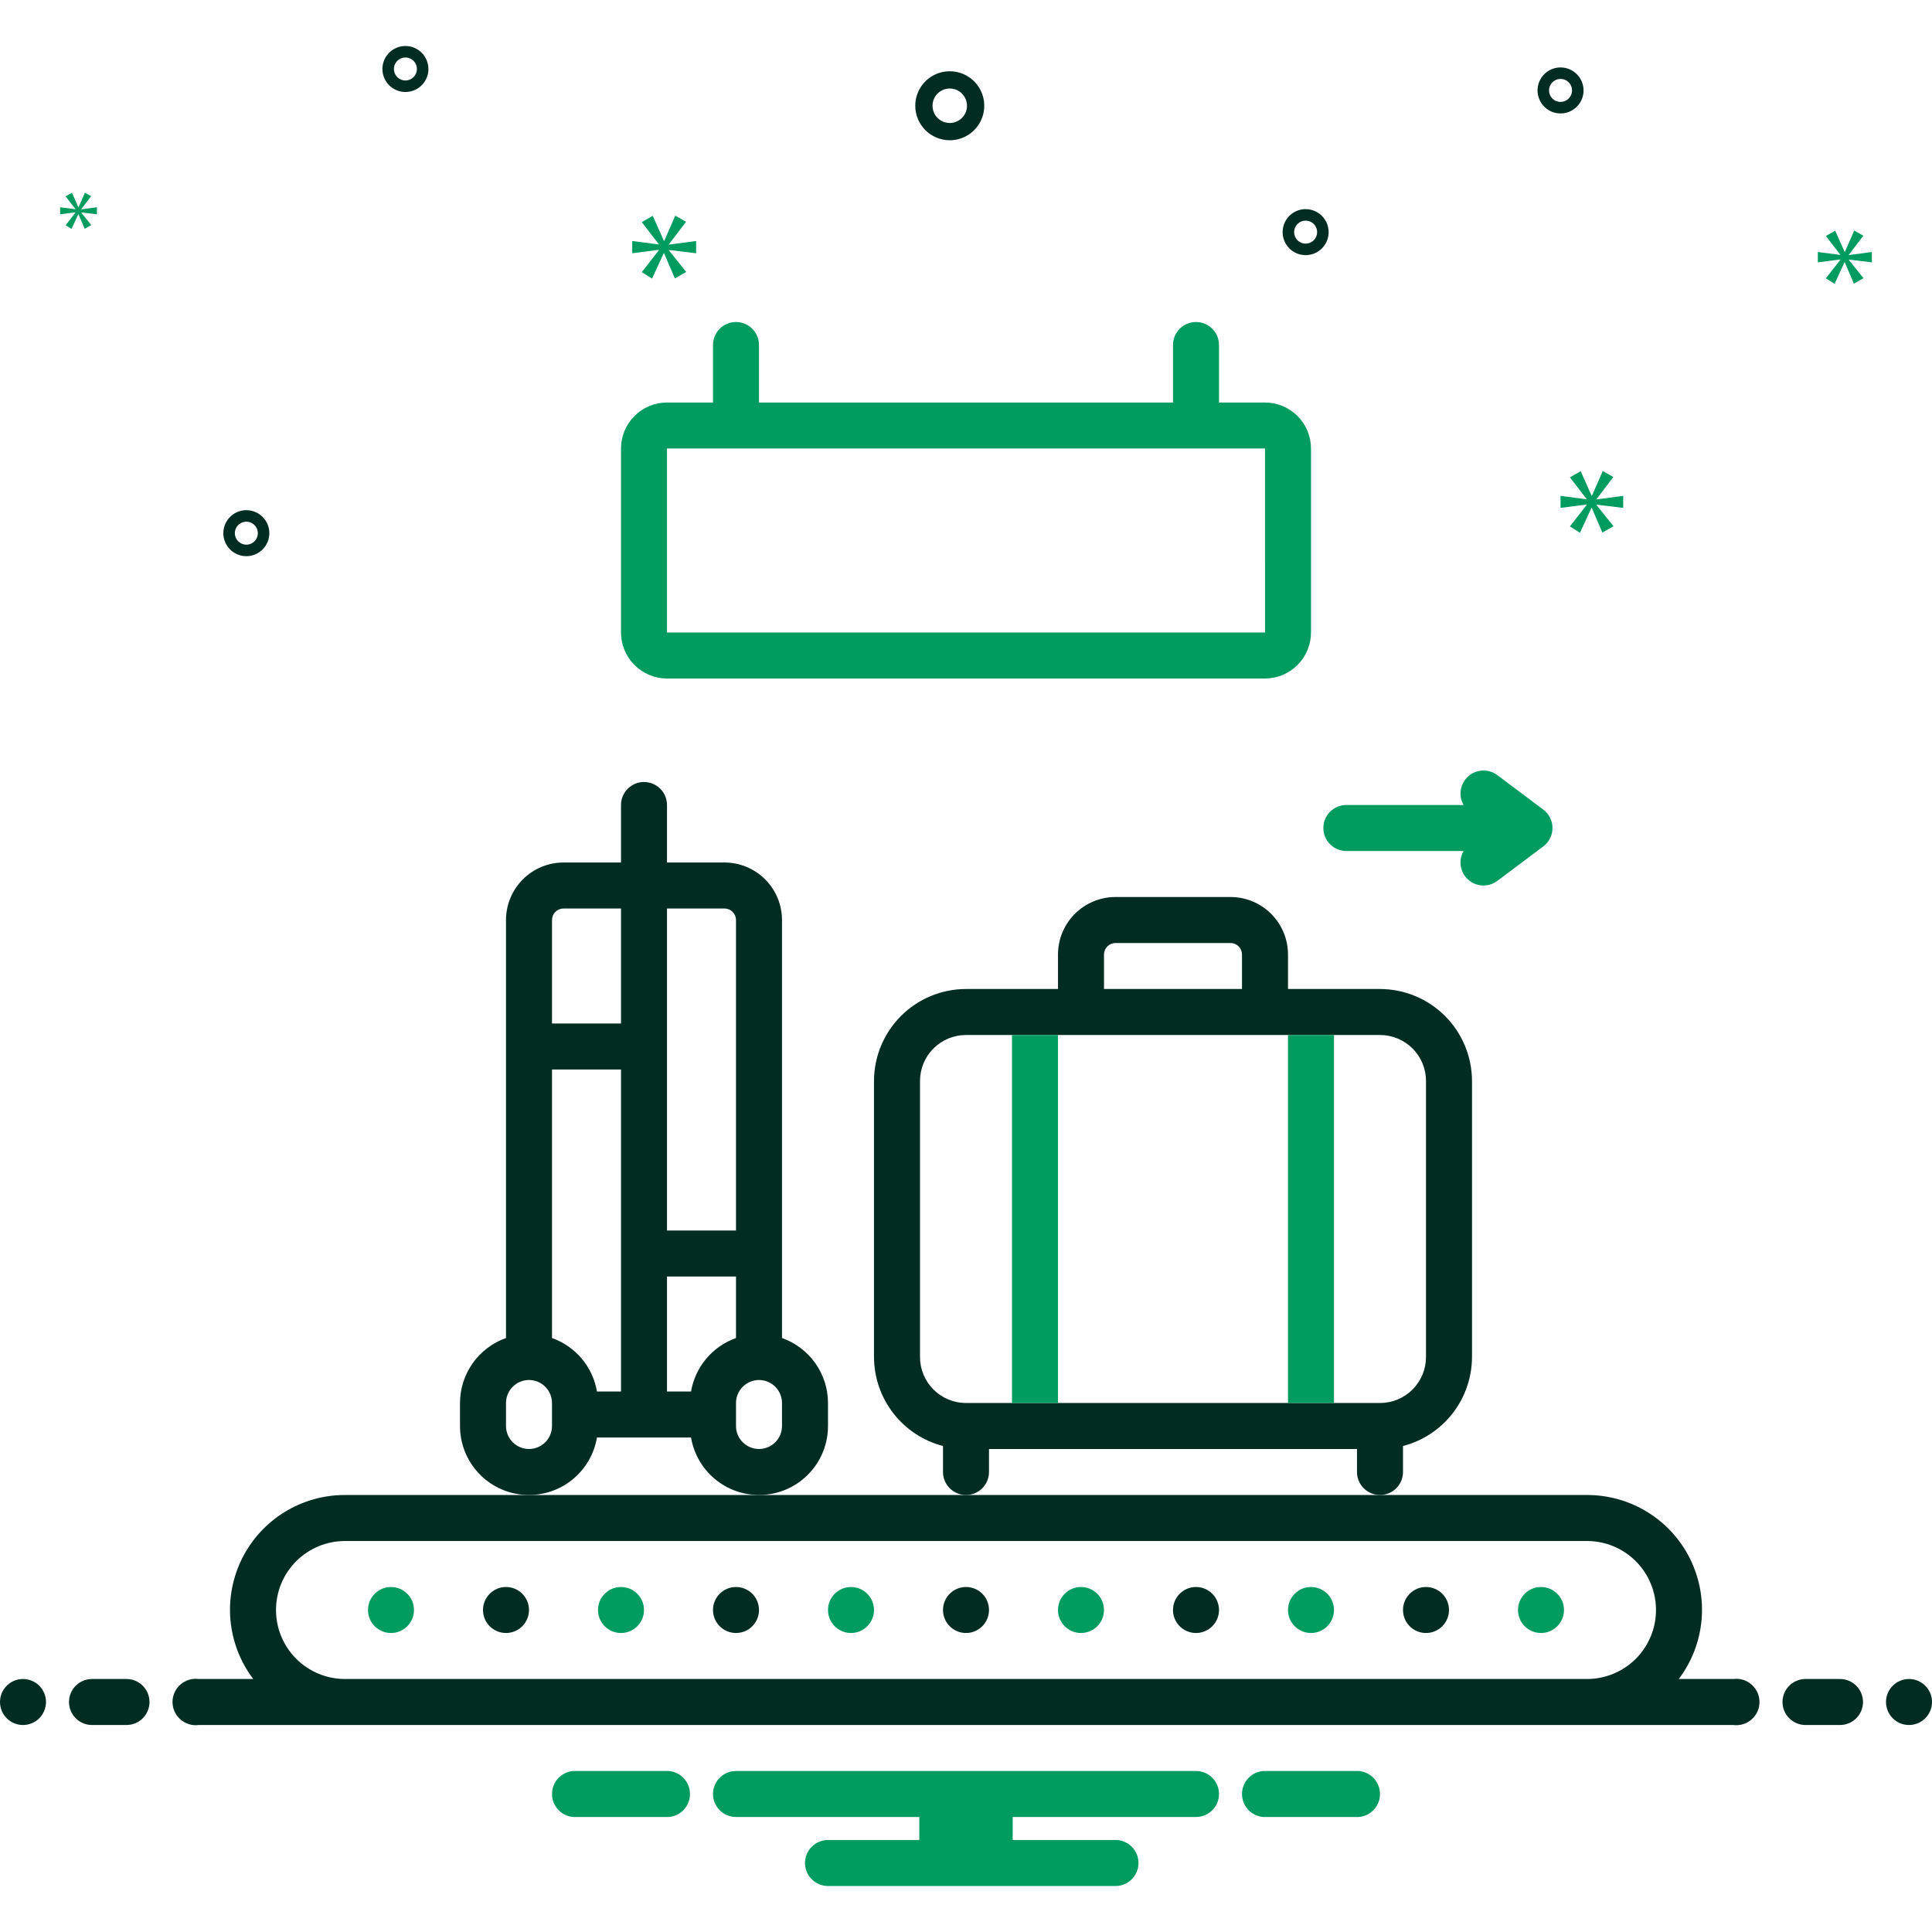<?xml version="1.0" encoding="UTF-8"?> <svg xmlns="http://www.w3.org/2000/svg" width="350" height="350" viewBox="0 0 350 350" fill="none"><path d="M120.833 122.917H229.167C231.376 122.915 233.494 122.036 235.057 120.474C236.619 118.911 237.498 116.793 237.5 114.584V81.25C237.498 79.041 236.619 76.922 235.057 75.36C233.494 73.798 231.376 72.919 229.167 72.917H220.833V62.5C220.833 61.395 220.394 60.335 219.613 59.554C218.832 58.773 217.772 58.334 216.667 58.334C215.562 58.334 214.502 58.773 213.72 59.554C212.939 60.335 212.5 61.395 212.5 62.5V72.917H137.5V62.5C137.5 61.395 137.061 60.335 136.28 59.554C135.498 58.773 134.438 58.334 133.333 58.334C132.228 58.334 131.168 58.773 130.387 59.554C129.606 60.335 129.167 61.395 129.167 62.5V72.917H120.833C118.624 72.919 116.506 73.798 114.943 75.36C113.381 76.922 112.502 79.041 112.5 81.25V114.584C112.502 116.793 113.381 118.911 114.943 120.474C116.506 122.036 118.624 122.915 120.833 122.917ZM120.833 81.25H229.167L229.173 114.584H120.833V81.25Z" fill="#009B5F"></path><path d="M108.145 260.416H125.188C125.709 263.506 127.372 266.288 129.847 268.209C132.323 270.131 135.43 271.051 138.552 270.789C141.675 270.527 144.585 269.101 146.705 266.794C148.826 264.487 150.002 261.467 150 258.333V254.166C149.996 251.584 149.192 249.067 147.7 246.959C146.208 244.852 144.101 243.258 141.667 242.396V166.667C141.663 163.905 140.565 161.257 138.612 159.304C136.659 157.352 134.012 156.253 131.25 156.25H120.833V145.833C120.833 144.728 120.394 143.668 119.613 142.887C118.831 142.105 117.772 141.667 116.667 141.667C115.562 141.667 114.502 142.105 113.72 142.887C112.939 143.668 112.5 144.728 112.5 145.833V156.25H102.083C99.322 156.253 96.674 157.352 94.721 159.304C92.768 161.257 91.67 163.905 91.667 166.667V242.396C89.233 243.258 87.125 244.852 85.633 246.959C84.141 249.067 83.338 251.584 83.333 254.166V258.333C83.332 261.467 84.507 264.487 86.628 266.794C88.748 269.101 91.658 270.527 94.781 270.789C97.903 271.051 101.01 270.131 103.486 268.209C105.961 266.288 107.624 263.506 108.145 260.416ZM137.5 250C138.605 250.001 139.664 250.441 140.445 251.222C141.226 252.003 141.665 253.062 141.667 254.166V258.333C141.667 259.438 141.228 260.498 140.446 261.279C139.665 262.061 138.605 262.5 137.5 262.5C136.395 262.5 135.335 262.061 134.554 261.279C133.772 260.498 133.333 259.438 133.333 258.333V254.166C133.335 253.062 133.774 252.003 134.555 251.222C135.336 250.441 136.395 250.001 137.5 250ZM120.833 164.583H131.25C131.802 164.584 132.332 164.803 132.723 165.194C133.113 165.584 133.333 166.114 133.333 166.667V222.917H120.833V164.583ZM120.833 231.25H133.333V242.396C131.237 243.141 129.378 244.432 127.946 246.134C126.515 247.837 125.563 249.89 125.188 252.083H120.833V231.25ZM100 166.667C100 166.114 100.22 165.584 100.611 165.194C101.001 164.803 101.531 164.584 102.083 164.583H112.5V185.417H100V166.667ZM100 258.333C100 259.438 99.561 260.498 98.779 261.279C97.998 262.061 96.938 262.5 95.833 262.5C94.728 262.5 93.668 262.061 92.887 261.279C92.106 260.498 91.667 259.438 91.667 258.333V254.166C91.667 253.061 92.106 252.002 92.887 251.22C93.668 250.439 94.728 250 95.833 250C96.938 250 97.998 250.439 98.779 251.22C99.561 252.002 100 253.061 100 254.166V258.333ZM100 193.75H112.5V252.083H108.145C107.77 249.89 106.818 247.837 105.387 246.134C103.955 244.432 102.096 243.141 100 242.396V193.75Z" fill="#012D20"></path><path d="M250 179.167H233.333V172.917C233.332 170.154 232.234 167.505 230.281 165.552C228.328 163.599 225.679 162.501 222.917 162.5H202.083C199.321 162.501 196.672 163.599 194.719 165.552C192.765 167.505 191.668 170.154 191.667 172.917V179.167H175C170.581 179.173 166.346 180.93 163.221 184.055C160.097 187.179 158.339 191.415 158.333 195.833V245.833C158.341 249.525 159.572 253.11 161.834 256.027C164.095 258.945 167.26 261.031 170.833 261.958V266.667C170.833 267.772 171.272 268.832 172.054 269.613C172.835 270.394 173.895 270.833 175 270.833C176.105 270.833 177.165 270.394 177.946 269.613C178.728 268.832 179.167 267.772 179.167 266.667V262.5H245.833V266.667C245.833 267.772 246.272 268.832 247.054 269.613C247.835 270.394 248.895 270.833 250 270.833C251.105 270.833 252.165 270.394 252.946 269.613C253.728 268.832 254.167 267.772 254.167 266.667V261.958C257.74 261.031 260.904 258.945 263.166 256.027C265.428 253.11 266.659 249.525 266.667 245.833V195.833C266.661 191.415 264.903 187.179 261.779 184.055C258.654 180.93 254.418 179.173 250 179.167ZM200 172.917C200.002 172.365 200.222 171.836 200.612 171.445C201.002 171.055 201.531 170.835 202.083 170.833H222.917C223.469 170.835 223.998 171.055 224.388 171.445C224.778 171.836 224.998 172.365 225 172.917V179.167H200V172.917ZM258.333 245.833C258.334 246.928 258.118 248.012 257.7 249.023C257.281 250.034 256.667 250.953 255.893 251.727C255.119 252.5 254.2 253.114 253.189 253.533C252.178 253.952 251.094 254.167 250 254.167H175C173.905 254.167 172.822 253.952 171.811 253.533C170.799 253.114 169.881 252.5 169.107 251.727C168.333 250.953 167.719 250.034 167.3 249.023C166.882 248.012 166.666 246.928 166.667 245.833V195.833C166.666 194.739 166.882 193.655 167.3 192.644C167.719 191.633 168.333 190.714 169.107 189.94C169.881 189.166 170.799 188.552 171.811 188.134C172.822 187.715 173.905 187.5 175 187.5H250C251.094 187.5 252.178 187.715 253.189 188.134C254.201 188.552 255.119 189.166 255.893 189.94C256.667 190.714 257.281 191.633 257.7 192.644C258.118 193.655 258.334 194.739 258.333 195.833V245.833Z" fill="#012D20"></path><path d="M175 295.833C177.301 295.833 179.167 293.968 179.167 291.667C179.167 289.365 177.301 287.5 175 287.5C172.699 287.5 170.833 289.365 170.833 291.667C170.833 293.968 172.699 295.833 175 295.833Z" fill="#012D20"></path><path d="M195.833 295.833C198.134 295.833 200 293.968 200 291.667C200 289.365 198.134 287.5 195.833 287.5C193.532 287.5 191.667 289.365 191.667 291.667C191.667 293.968 193.532 295.833 195.833 295.833Z" fill="#009B5F"></path><path d="M216.667 295.833C218.968 295.833 220.833 293.968 220.833 291.667C220.833 289.365 218.968 287.5 216.667 287.5C214.365 287.5 212.5 289.365 212.5 291.667C212.5 293.968 214.365 295.833 216.667 295.833Z" fill="#012D20"></path><path d="M237.5 295.833C239.801 295.833 241.667 293.968 241.667 291.667C241.667 289.365 239.801 287.5 237.5 287.5C235.199 287.5 233.333 289.365 233.333 291.667C233.333 293.968 235.199 295.833 237.5 295.833Z" fill="#009B5F"></path><path d="M258.333 295.833C260.634 295.833 262.5 293.968 262.5 291.667C262.5 289.365 260.634 287.5 258.333 287.5C256.032 287.5 254.167 289.365 254.167 291.667C254.167 293.968 256.032 295.833 258.333 295.833Z" fill="#012D20"></path><path d="M279.167 295.833C281.468 295.833 283.333 293.968 283.333 291.667C283.333 289.365 281.468 287.5 279.167 287.5C276.865 287.5 275 289.365 275 291.667C275 293.968 276.865 295.833 279.167 295.833Z" fill="#009B5F"></path><path d="M133.333 295.833C135.635 295.833 137.5 293.968 137.5 291.667C137.5 289.365 135.635 287.5 133.333 287.5C131.032 287.5 129.167 289.365 129.167 291.667C129.167 293.968 131.032 295.833 133.333 295.833Z" fill="#012D20"></path><path d="M154.167 295.833C156.468 295.833 158.333 293.968 158.333 291.667C158.333 289.365 156.468 287.5 154.167 287.5C151.865 287.5 150 289.365 150 291.667C150 293.968 151.865 295.833 154.167 295.833Z" fill="#009B5F"></path><path d="M91.667 295.833C93.968 295.833 95.833 293.968 95.833 291.667C95.833 289.365 93.968 287.5 91.667 287.5C89.365 287.5 87.5 289.365 87.5 291.667C87.5 293.968 89.365 295.833 91.667 295.833Z" fill="#012D20"></path><path d="M112.5 295.833C114.801 295.833 116.667 293.968 116.667 291.667C116.667 289.365 114.801 287.5 112.5 287.5C110.199 287.5 108.333 289.365 108.333 291.667C108.333 293.968 110.199 295.833 112.5 295.833Z" fill="#009B5F"></path><path d="M70.833 295.833C73.135 295.833 75 293.968 75 291.667C75 289.365 73.135 287.5 70.833 287.5C68.532 287.5 66.667 289.365 66.667 291.667C66.667 293.968 68.532 295.833 70.833 295.833Z" fill="#009B5F"></path><path d="M265.417 158.751C265.746 159.188 266.157 159.557 266.628 159.836C267.099 160.115 267.62 160.298 268.162 160.375C268.703 160.452 269.255 160.422 269.785 160.286C270.315 160.15 270.813 159.911 271.25 159.583L279.584 153.333C280.101 152.945 280.521 152.442 280.81 151.863C281.099 151.285 281.25 150.647 281.25 150C281.25 149.353 281.099 148.716 280.81 148.137C280.521 147.559 280.101 147.056 279.584 146.668L271.25 140.418C270.482 139.842 269.539 139.548 268.58 139.587C267.621 139.627 266.704 139.996 265.986 140.633C265.268 141.27 264.791 142.135 264.637 143.083C264.484 144.03 264.662 145.002 265.142 145.833H243.905C242.8 145.833 241.74 146.272 240.958 147.054C240.177 147.835 239.738 148.895 239.738 150C239.738 151.105 240.177 152.165 240.958 152.946C241.74 153.728 242.8 154.167 243.905 154.167H265.142C264.734 154.874 264.542 155.685 264.591 156.5C264.64 157.315 264.927 158.098 265.417 158.751Z" fill="#009B5F"></path><path d="M172.058 25.41C173.294 25.41 174.502 25.043 175.53 24.356C176.558 23.67 177.359 22.694 177.832 21.551C178.305 20.409 178.429 19.153 178.188 17.94C177.947 16.728 177.351 15.614 176.477 14.74C175.603 13.866 174.49 13.271 173.277 13.03C172.065 12.789 170.808 12.912 169.666 13.385C168.524 13.858 167.548 14.659 166.861 15.687C166.174 16.715 165.808 17.924 165.808 19.16C165.81 20.817 166.469 22.405 167.641 23.577C168.812 24.749 170.401 25.408 172.058 25.41ZM172.058 16.035C172.676 16.035 173.28 16.218 173.794 16.561C174.308 16.905 174.708 17.393 174.945 17.964C175.182 18.535 175.243 19.163 175.123 19.769C175.002 20.375 174.705 20.932 174.268 21.369C173.831 21.806 173.274 22.104 172.668 22.225C172.061 22.345 171.433 22.283 170.862 22.047C170.291 21.81 169.803 21.41 169.46 20.896C169.116 20.382 168.933 19.778 168.933 19.16C168.934 18.331 169.263 17.537 169.849 16.951C170.435 16.365 171.229 16.035 172.058 16.035Z" fill="#012D20"></path><path d="M73.447 8.334C72.623 8.334 71.817 8.578 71.132 9.036C70.447 9.494 69.913 10.144 69.597 10.906C69.282 11.667 69.199 12.505 69.36 13.313C69.521 14.121 69.918 14.864 70.5 15.446C71.083 16.029 71.826 16.426 72.634 16.587C73.442 16.747 74.28 16.665 75.041 16.35C75.803 16.034 76.453 15.5 76.911 14.815C77.369 14.13 77.613 13.324 77.613 12.5C77.612 11.396 77.173 10.336 76.392 9.555C75.611 8.774 74.551 8.335 73.447 8.334ZM73.447 14.584C73.035 14.584 72.632 14.461 72.289 14.232C71.947 14.004 71.68 13.678 71.522 13.297C71.364 12.917 71.323 12.498 71.403 12.094C71.484 11.69 71.682 11.318 71.974 11.027C72.265 10.736 72.636 10.537 73.04 10.457C73.444 10.377 73.863 10.418 74.244 10.575C74.625 10.733 74.95 11 75.179 11.343C75.408 11.685 75.53 12.088 75.53 12.5C75.529 13.053 75.31 13.582 74.919 13.973C74.529 14.363 73.999 14.583 73.447 14.584Z" fill="#012D20"></path><path d="M282.709 12.215C281.885 12.215 281.079 12.46 280.394 12.918C279.709 13.375 279.175 14.026 278.859 14.787C278.544 15.549 278.462 16.387 278.622 17.195C278.783 18.003 279.18 18.746 279.763 19.328C280.345 19.911 281.088 20.308 281.896 20.469C282.704 20.629 283.542 20.547 284.303 20.232C285.065 19.916 285.716 19.382 286.173 18.697C286.631 18.012 286.876 17.206 286.876 16.382C286.874 15.277 286.435 14.218 285.654 13.437C284.873 12.656 283.814 12.217 282.709 12.215ZM282.709 18.465C282.297 18.465 281.894 18.343 281.551 18.114C281.209 17.885 280.942 17.56 280.784 17.179C280.626 16.799 280.585 16.38 280.666 15.976C280.746 15.571 280.944 15.2 281.236 14.909C281.527 14.617 281.898 14.419 282.302 14.339C282.707 14.258 283.125 14.3 283.506 14.457C283.887 14.615 284.212 14.882 284.441 15.225C284.67 15.567 284.792 15.97 284.792 16.382C284.792 16.934 284.572 17.464 284.181 17.855C283.791 18.245 283.261 18.465 282.709 18.465Z" fill="#012D20"></path><path d="M236.528 37.886C235.704 37.886 234.899 38.13 234.213 38.588C233.528 39.046 232.994 39.697 232.679 40.458C232.363 41.219 232.281 42.057 232.442 42.865C232.603 43.673 232.999 44.416 233.582 44.999C234.165 45.581 234.907 45.978 235.715 46.139C236.524 46.3 237.362 46.217 238.123 45.902C238.884 45.587 239.535 45.053 239.993 44.367C240.451 43.682 240.695 42.877 240.695 42.052C240.694 40.948 240.254 39.889 239.473 39.108C238.692 38.326 237.633 37.887 236.528 37.886ZM236.528 44.136C236.116 44.136 235.714 44.014 235.371 43.785C235.028 43.556 234.761 43.23 234.604 42.85C234.446 42.469 234.405 42.05 234.485 41.646C234.565 41.242 234.764 40.871 235.055 40.579C235.347 40.288 235.718 40.09 236.122 40.009C236.526 39.929 236.945 39.97 237.326 40.128C237.706 40.285 238.032 40.552 238.261 40.895C238.49 41.238 238.612 41.64 238.612 42.052C238.611 42.605 238.391 43.134 238.001 43.525C237.61 43.916 237.081 44.135 236.528 44.136Z" fill="#012D20"></path><path d="M48.794 96.591C48.794 95.766 48.55 94.961 48.092 94.276C47.634 93.59 46.983 93.056 46.222 92.741C45.461 92.426 44.623 92.343 43.815 92.504C43.006 92.665 42.264 93.061 41.681 93.644C41.098 94.227 40.702 94.969 40.541 95.778C40.38 96.586 40.462 97.424 40.778 98.185C41.093 98.946 41.627 99.597 42.312 100.055C42.998 100.513 43.803 100.757 44.627 100.757C45.732 100.756 46.791 100.317 47.572 99.535C48.353 98.754 48.793 97.695 48.794 96.591ZM42.544 96.591C42.544 96.178 42.666 95.776 42.895 95.433C43.124 95.091 43.449 94.823 43.83 94.666C44.211 94.508 44.63 94.467 45.034 94.547C45.438 94.628 45.809 94.826 46.1 95.117C46.392 95.409 46.59 95.78 46.671 96.184C46.751 96.588 46.71 97.007 46.552 97.388C46.394 97.768 46.127 98.094 45.785 98.323C45.442 98.552 45.039 98.674 44.627 98.674C44.075 98.673 43.545 98.454 43.155 98.063C42.764 97.672 42.545 97.143 42.544 96.591Z" fill="#012D20"></path><path d="M121.187 44.248L124.285 40.175L122.329 39.067L120.34 43.629H120.275L118.254 39.098L116.265 40.24L119.329 44.217V44.282L114.535 43.663V45.879L119.36 45.261V45.325L116.265 49.3L118.121 50.475L120.242 45.879H120.306L122.262 50.442L124.317 49.269L121.187 45.356V45.292L126.108 45.879V43.663L121.187 44.315V44.248Z" fill="#009B5F"></path><path d="M13.673 38.504L11.89 40.794L12.958 41.469L14.179 38.821H14.217L15.344 41.45L16.527 40.775L14.725 38.521V38.483L17.558 38.821V37.546L14.725 37.921V37.883L16.508 35.537L15.381 34.9L14.238 37.527H14.198L13.036 34.917L11.89 35.575L13.654 37.864V37.902L10.894 37.546V38.821L13.673 38.465V38.504Z" fill="#009B5F"></path><path d="M294.06 92.008V89.835L289.233 90.473V90.41L292.271 86.415L290.352 85.327L288.402 89.802H288.337L286.356 85.358L284.404 86.477L287.41 90.379V90.442L282.708 89.835V92.008L287.442 91.402V91.465L284.404 95.365L286.227 96.517L288.306 92.008H288.369L290.287 96.486L292.302 95.333L289.233 91.496V91.433L294.06 92.008Z" fill="#009B5F"></path><path d="M334.944 46.148L337.562 42.702L335.908 41.765L334.227 45.623H334.171L332.46 41.79L330.777 42.756L333.371 46.121V46.177L329.315 45.652V47.527L333.398 47.004V47.058L330.777 50.423L332.35 51.417L334.144 47.527H334.198L335.852 51.388L337.59 50.396L334.944 47.086V47.031L339.106 47.527V45.652L334.944 46.204V46.148Z" fill="#009B5F"></path><path d="M4.167 312.5C6.468 312.5 8.333 310.634 8.333 308.333C8.333 306.032 6.468 304.167 4.167 304.167C1.865 304.167 0 306.032 0 308.333C0 310.634 1.865 312.5 4.167 312.5Z" fill="#012D20"></path><path d="M22.917 304.167H16.667C15.562 304.167 14.502 304.605 13.72 305.387C12.939 306.168 12.5 307.228 12.5 308.333C12.5 309.438 12.939 310.498 13.72 311.279C14.502 312.061 15.562 312.5 16.667 312.5H22.917C24.022 312.5 25.081 312.061 25.863 311.279C26.644 310.498 27.083 309.438 27.083 308.333C27.083 307.228 26.644 306.168 25.863 305.387C25.081 304.605 24.022 304.167 22.917 304.167Z" fill="#012D20"></path><path d="M333.333 304.167H327.083C325.978 304.167 324.918 304.605 324.137 305.387C323.356 306.168 322.917 307.228 322.917 308.333C322.917 309.438 323.356 310.498 324.137 311.279C324.918 312.061 325.978 312.5 327.083 312.5H333.333C334.438 312.5 335.498 312.061 336.28 311.279C337.061 310.498 337.5 309.438 337.5 308.333C337.5 307.228 337.061 306.168 336.28 305.387C335.498 304.605 334.438 304.167 333.333 304.167Z" fill="#012D20"></path><path d="M345.833 312.5C348.134 312.5 350 310.634 350 308.333C350 306.032 348.134 304.167 345.833 304.167C343.532 304.167 341.667 306.032 341.667 308.333C341.667 310.634 343.532 312.5 345.833 312.5Z" fill="#012D20"></path><path d="M246.154 320.833H228.846C227.799 320.917 226.821 321.393 226.109 322.165C225.396 322.937 225 323.949 225 325C225 326.051 225.396 327.063 226.109 327.835C226.821 328.608 227.799 329.083 228.846 329.167H246.154C247.201 329.083 248.179 328.608 248.892 327.835C249.604 327.063 250 326.051 250 325C250 323.949 249.604 322.937 248.892 322.165C248.179 321.393 247.201 320.917 246.154 320.833Z" fill="#009B5F"></path><path d="M121.154 320.833H103.846C102.799 320.917 101.821 321.393 101.109 322.165C100.396 322.937 100 323.949 100 325C100 326.051 100.396 327.063 101.109 327.835C101.821 328.608 102.799 329.083 103.846 329.167H121.154C122.201 329.083 123.179 328.608 123.892 327.835C124.604 327.063 125 326.051 125 325C125 323.949 124.604 322.937 123.892 322.165C123.179 321.393 122.201 320.917 121.154 320.833Z" fill="#009B5F"></path><path d="M216.667 320.833H133.333C132.228 320.833 131.169 321.272 130.387 322.054C129.606 322.835 129.167 323.895 129.167 325C129.167 326.105 129.606 327.165 130.387 327.946C131.169 328.728 132.228 329.167 133.333 329.167H166.542V333.333H150C148.895 333.333 147.835 333.772 147.054 334.554C146.272 335.335 145.833 336.395 145.833 337.5C145.833 338.605 146.272 339.665 147.054 340.446C147.835 341.228 148.895 341.667 150 341.667H202.083C203.188 341.667 204.248 341.228 205.03 340.446C205.811 339.665 206.25 338.605 206.25 337.5C206.25 336.395 205.811 335.335 205.03 334.554C204.248 333.772 203.188 333.333 202.083 333.333H183.458V329.167H216.667C217.772 329.167 218.832 328.728 219.613 327.946C220.394 327.165 220.833 326.105 220.833 325C220.833 323.895 220.394 322.835 219.613 322.054C218.832 321.272 217.772 320.833 216.667 320.833Z" fill="#009B5F"></path><path d="M314.003 304.167H304.126C306.461 301.078 307.888 297.399 308.245 293.544C308.602 289.689 307.875 285.81 306.147 282.346C304.419 278.881 301.758 275.968 298.463 273.934C295.169 271.9 291.372 270.826 287.5 270.834H62.5C58.628 270.826 54.831 271.9 51.537 273.934C48.242 275.968 45.581 278.881 43.853 282.346C42.125 285.81 41.398 289.689 41.755 293.544C42.112 297.399 43.538 301.078 45.873 304.167H35.997C35.404 304.089 34.802 304.139 34.23 304.313C33.658 304.487 33.13 304.781 32.681 305.176C32.231 305.57 31.872 306.056 31.625 306.6C31.378 307.145 31.251 307.736 31.251 308.334C31.251 308.931 31.378 309.522 31.625 310.067C31.872 310.611 32.231 311.097 32.681 311.491C33.13 311.886 33.658 312.18 34.23 312.354C34.802 312.528 35.404 312.578 35.997 312.5H314.003C314.595 312.578 315.198 312.528 315.77 312.354C316.342 312.18 316.87 311.886 317.319 311.491C317.769 311.097 318.128 310.611 318.375 310.067C318.622 309.522 318.749 308.931 318.749 308.334C318.749 307.736 318.622 307.145 318.375 306.6C318.128 306.056 317.769 305.57 317.319 305.176C316.87 304.781 316.342 304.487 315.77 304.313C315.198 304.139 314.595 304.089 314.003 304.167ZM62.5 304.167C59.185 304.167 56.005 302.85 53.661 300.506C51.317 298.162 50 294.982 50 291.667C50 288.352 51.317 285.172 53.661 282.828C56.005 280.484 59.185 279.167 62.5 279.167H287.5C290.815 279.167 293.995 280.484 296.339 282.828C298.683 285.172 300 288.352 300 291.667C300 294.982 298.683 298.162 296.339 300.506C293.995 302.85 290.815 304.167 287.5 304.167H62.5Z" fill="#012D20"></path><path d="M183.333 187.5H191.667V254.167H183.333V187.5Z" fill="#009B5F"></path><path d="M233.333 187.5H241.667V254.167H233.333V187.5Z" fill="#009B5F"></path></svg> 